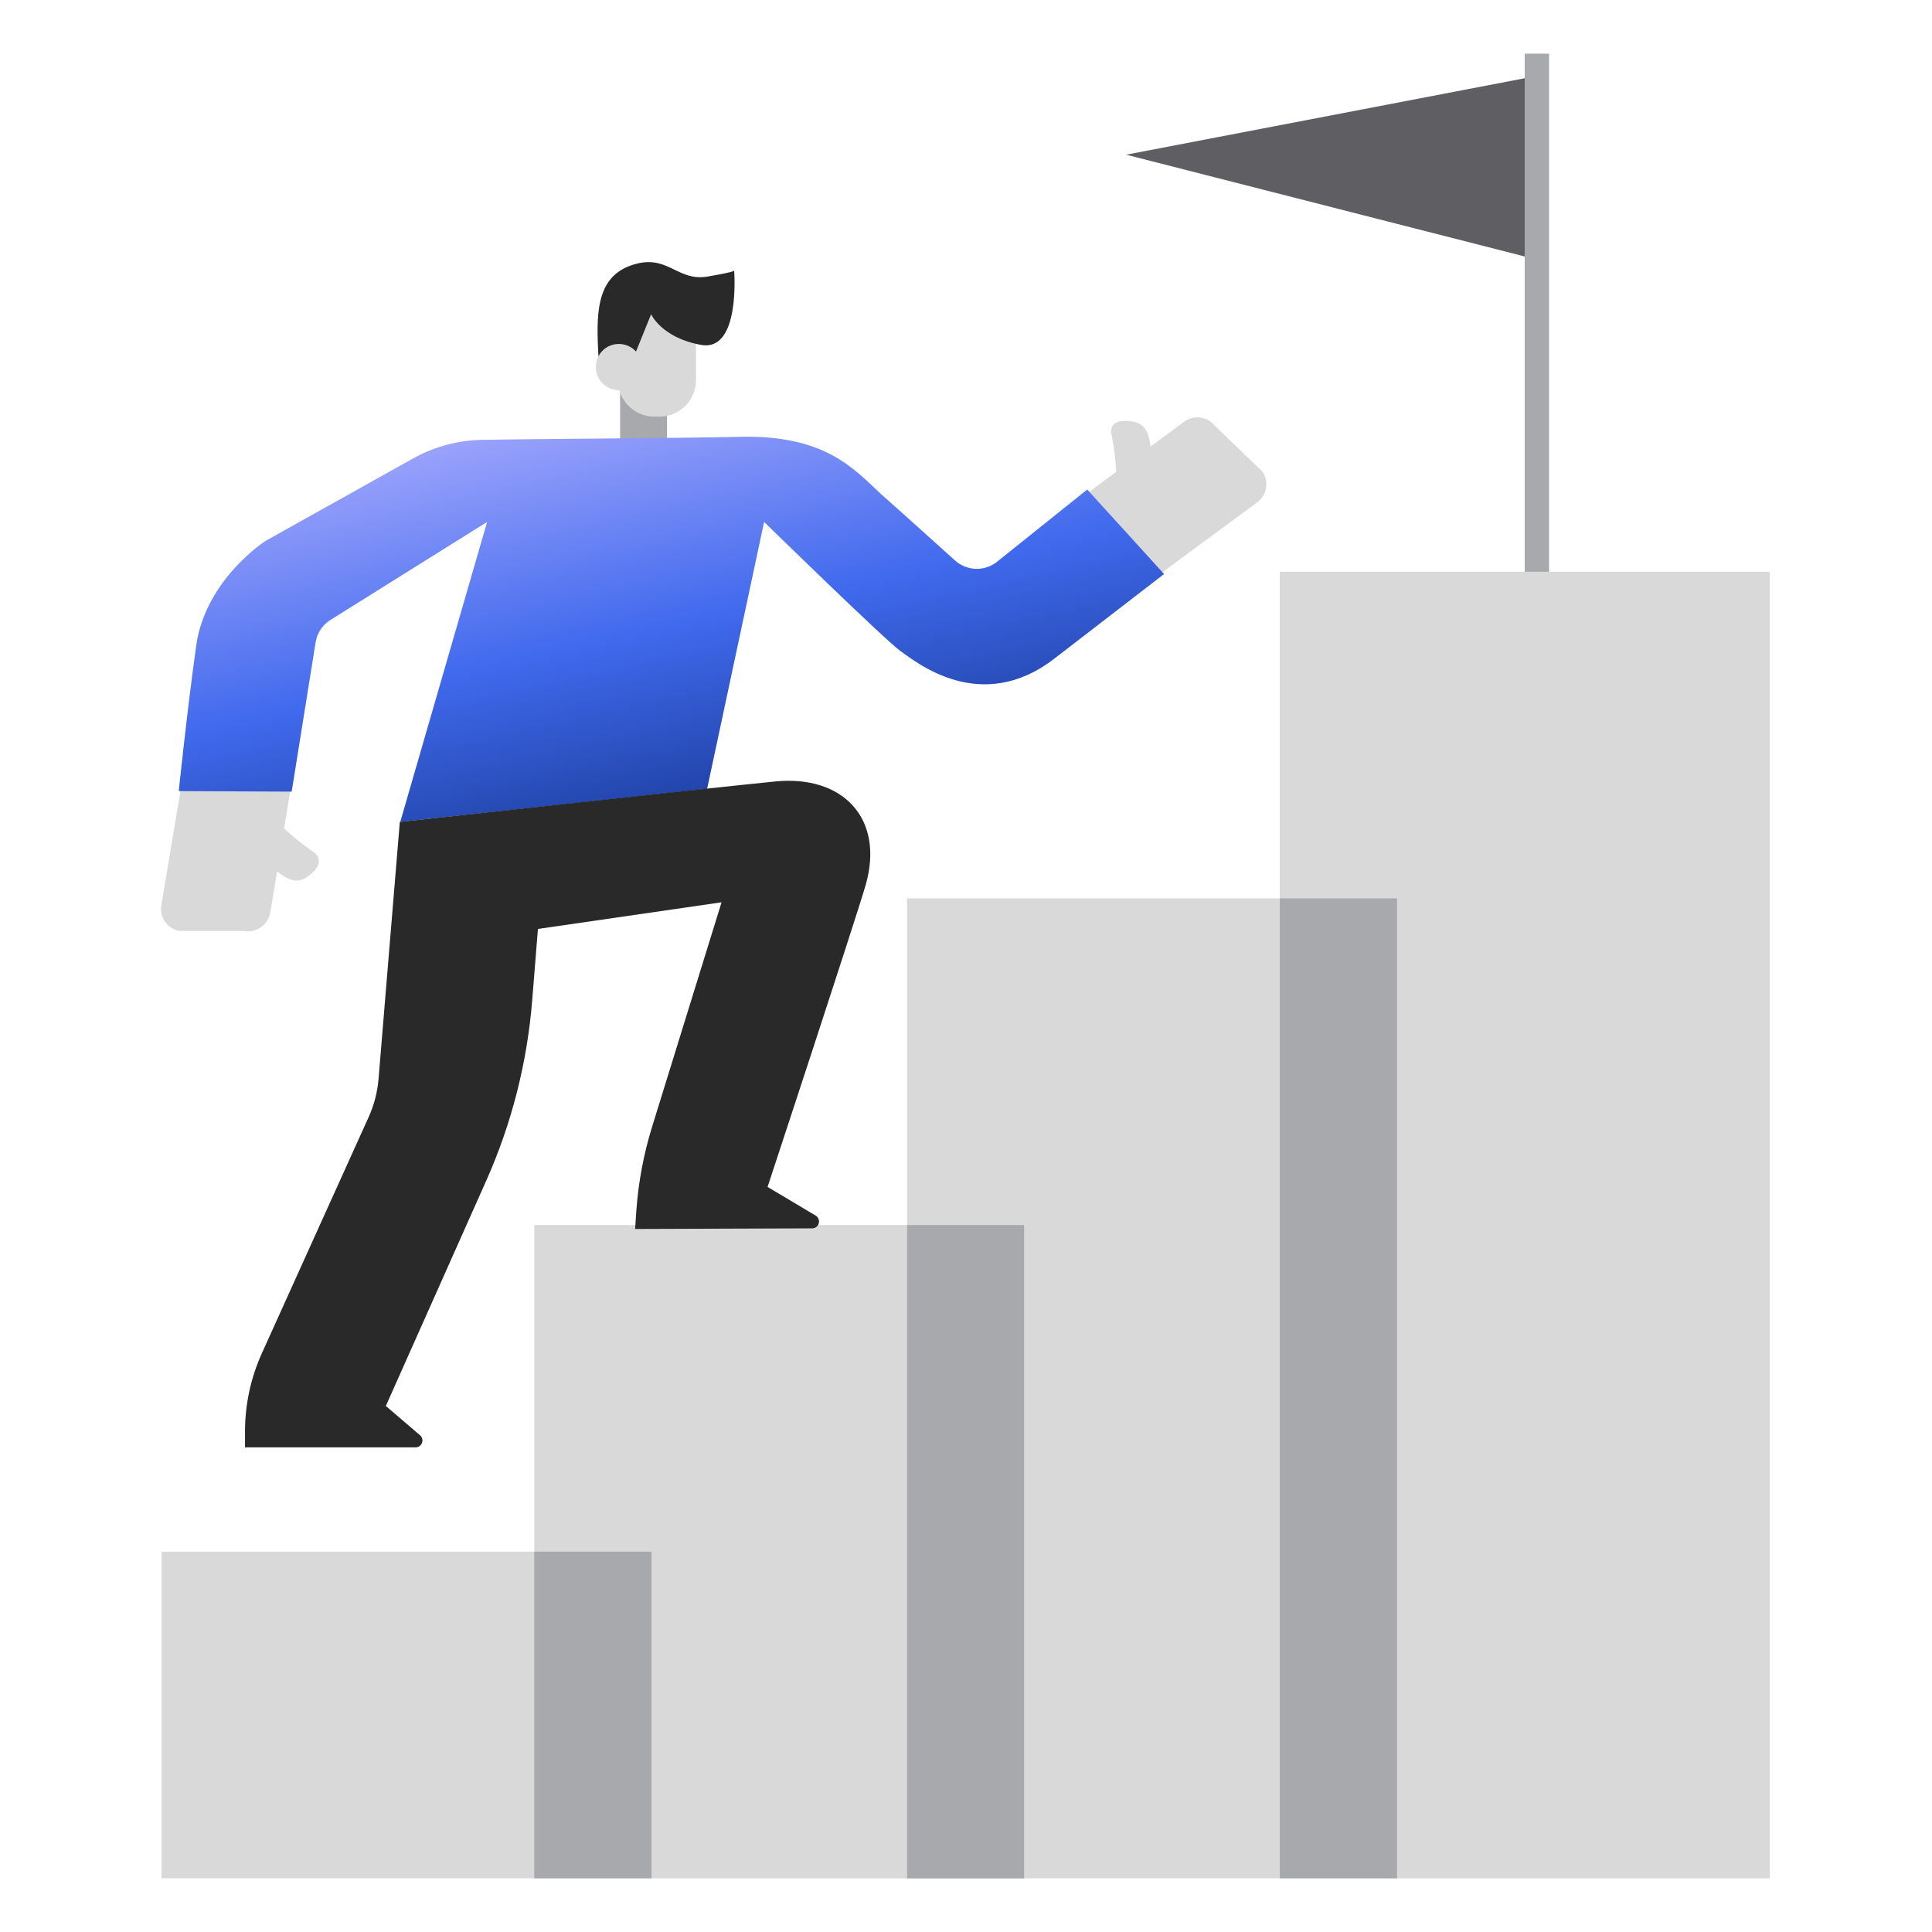 <svg width="72" height="72" viewBox="0 0 72 72" fill="none" xmlns="http://www.w3.org/2000/svg">
<path d="M52.064 33.48H33.804V69.997H52.064V33.48Z" fill="#D9D9D9"/>
<path d="M38.171 45.654H19.911V70H38.171V45.654Z" fill="#D9D9D9"/>
<path d="M24.281 57.826H6.021V69.997H24.281V57.826Z" fill="#D9D9D9"/>
<path d="M65.954 21.309H47.694V70H65.954V21.309Z" fill="#D9D9D9"/>
<path d="M24.281 57.826H19.911V69.997H24.281V57.826Z" fill="#A8A9AD"/>
<path d="M38.167 45.654H33.804V70H38.167V45.654Z" fill="#A8A9AD"/>
<path d="M52.064 33.48H47.694V69.997H52.064V33.48Z" fill="#A8A9AD"/>
<path d="M57.729 2H56.822V21.309H57.729V2Z" fill="#A8A9AD"/>
<path d="M11.621 31.709C11.258 31.456 10.913 31.178 10.588 30.877L10.912 28.883L6.869 28.625L6.014 33.723C5.994 33.831 5.995 33.943 6.019 34.051C6.042 34.16 6.087 34.262 6.151 34.352C6.215 34.443 6.296 34.52 6.39 34.578C6.483 34.637 6.588 34.676 6.697 34.694H9.099C9.208 34.713 9.319 34.711 9.427 34.687C9.535 34.663 9.637 34.618 9.727 34.555C9.817 34.492 9.894 34.411 9.953 34.317C10.012 34.224 10.052 34.12 10.07 34.011L10.326 32.477C10.812 32.855 11.119 32.923 11.491 32.651C11.864 32.379 12.09 32.004 11.621 31.709Z" fill="#D9D9D9"/>
<path d="M47.027 17.554L45.295 15.89C45.164 15.713 44.967 15.595 44.749 15.562C44.53 15.529 44.308 15.584 44.13 15.715L42.881 16.638C42.796 16.029 42.618 15.764 42.165 15.702C41.712 15.641 41.304 15.725 41.437 16.262C41.522 16.697 41.575 17.137 41.599 17.58L39.98 18.781L42.703 21.781L46.859 18.716C46.946 18.651 47.02 18.569 47.076 18.475C47.132 18.382 47.169 18.278 47.184 18.17C47.2 18.062 47.194 17.952 47.167 17.846C47.14 17.741 47.093 17.641 47.027 17.554Z" fill="#D9D9D9"/>
<path d="M56.822 2.916L41.968 5.765L56.822 9.558V2.916Z" fill="#5F5F63"/>
<path d="M24.854 13.97H23.109V16.576H24.854V13.97Z" fill="#A8A9AD"/>
<path d="M18.153 19.451L14.916 30.631L26.352 29.398L28.476 19.451C28.476 19.451 33.008 23.879 33.568 24.271C34.128 24.662 36.546 26.663 39.291 24.546C42.036 22.429 43.382 21.393 43.382 21.393L40.518 18.243L37.138 20.95C36.913 21.122 36.635 21.21 36.351 21.198C36.068 21.186 35.797 21.076 35.588 20.885C34.442 19.849 33.121 18.664 32.807 18.389C31.8 17.444 30.713 16.207 27.595 16.279C25.093 16.334 20.328 16.35 17.972 16.392C17.064 16.408 16.174 16.648 15.382 17.091L9.899 20.156C9.899 20.156 7.655 21.587 7.309 24.076C6.963 26.566 6.662 29.482 6.662 29.482L10.87 29.502L11.763 23.934C11.79 23.763 11.854 23.6 11.95 23.456C12.046 23.311 12.172 23.19 12.32 23.099L18.153 19.451Z" fill="url(#paint0_linear_4065_13036)"/>
<path d="M14.9 30.631L14.107 40.213C14.066 40.701 13.942 41.178 13.741 41.624L9.759 50.432C9.345 51.347 9.131 52.341 9.131 53.346V53.938H15.489C15.541 53.938 15.592 53.922 15.635 53.892C15.677 53.861 15.71 53.819 15.728 53.77C15.746 53.721 15.748 53.668 15.735 53.618C15.722 53.567 15.694 53.522 15.654 53.488L14.379 52.397L18.121 44C19.068 41.874 19.647 39.603 19.833 37.283L20.047 34.619L26.89 33.626L24.3 41.997C23.986 43.014 23.789 44.064 23.714 45.127L23.669 45.8L30.272 45.777C30.327 45.776 30.381 45.757 30.424 45.723C30.467 45.689 30.499 45.642 30.513 45.589C30.528 45.536 30.525 45.48 30.505 45.429C30.485 45.377 30.449 45.334 30.402 45.305L28.605 44.233C28.605 44.233 31.842 34.412 32.263 32.975C32.969 30.492 31.402 28.874 28.893 29.123C26.385 29.372 14.9 30.631 14.9 30.631Z" fill="#292929"/>
<path d="M24.575 11.164H24.388C23.635 11.164 23.025 11.774 23.025 12.527V14.165C23.025 14.917 23.635 15.527 24.388 15.527H24.575C25.328 15.527 25.938 14.917 25.938 14.165V12.527C25.938 11.774 25.328 11.164 24.575 11.164Z" fill="#D9D9D9"/>
<path d="M22.306 13.359C22.225 11.824 22.16 10.361 23.52 9.889C24.88 9.416 25.206 10.504 26.369 10.306C27.531 10.109 27.359 10.073 27.359 10.073C27.359 10.073 27.608 13.116 26.132 12.854C24.656 12.591 24.265 11.711 24.265 11.711L23.675 13.168C23.571 13.056 23.441 12.97 23.297 12.918C23.153 12.865 22.999 12.848 22.847 12.867C22.719 12.889 22.601 12.948 22.506 13.035C22.41 13.122 22.341 13.234 22.306 13.359Z" fill="#292929"/>
<path d="M23.064 14.54C23.539 14.54 23.925 14.155 23.925 13.679C23.925 13.204 23.539 12.818 23.064 12.818C22.588 12.818 22.203 13.204 22.203 13.679C22.203 14.155 22.588 14.54 23.064 14.54Z" fill="#D9D9D9"/>
<defs>
<linearGradient id="paint0_linear_4065_13036" x1="33.59" y1="31.23" x2="29.224" y2="11.61" gradientUnits="userSpaceOnUse">
<stop stop-color="#123287"/>
<stop offset="0.474" stop-color="#4069ED"/>
<stop offset="1" stop-color="#B0B0FF"/>
</linearGradient>
</defs>
</svg>
